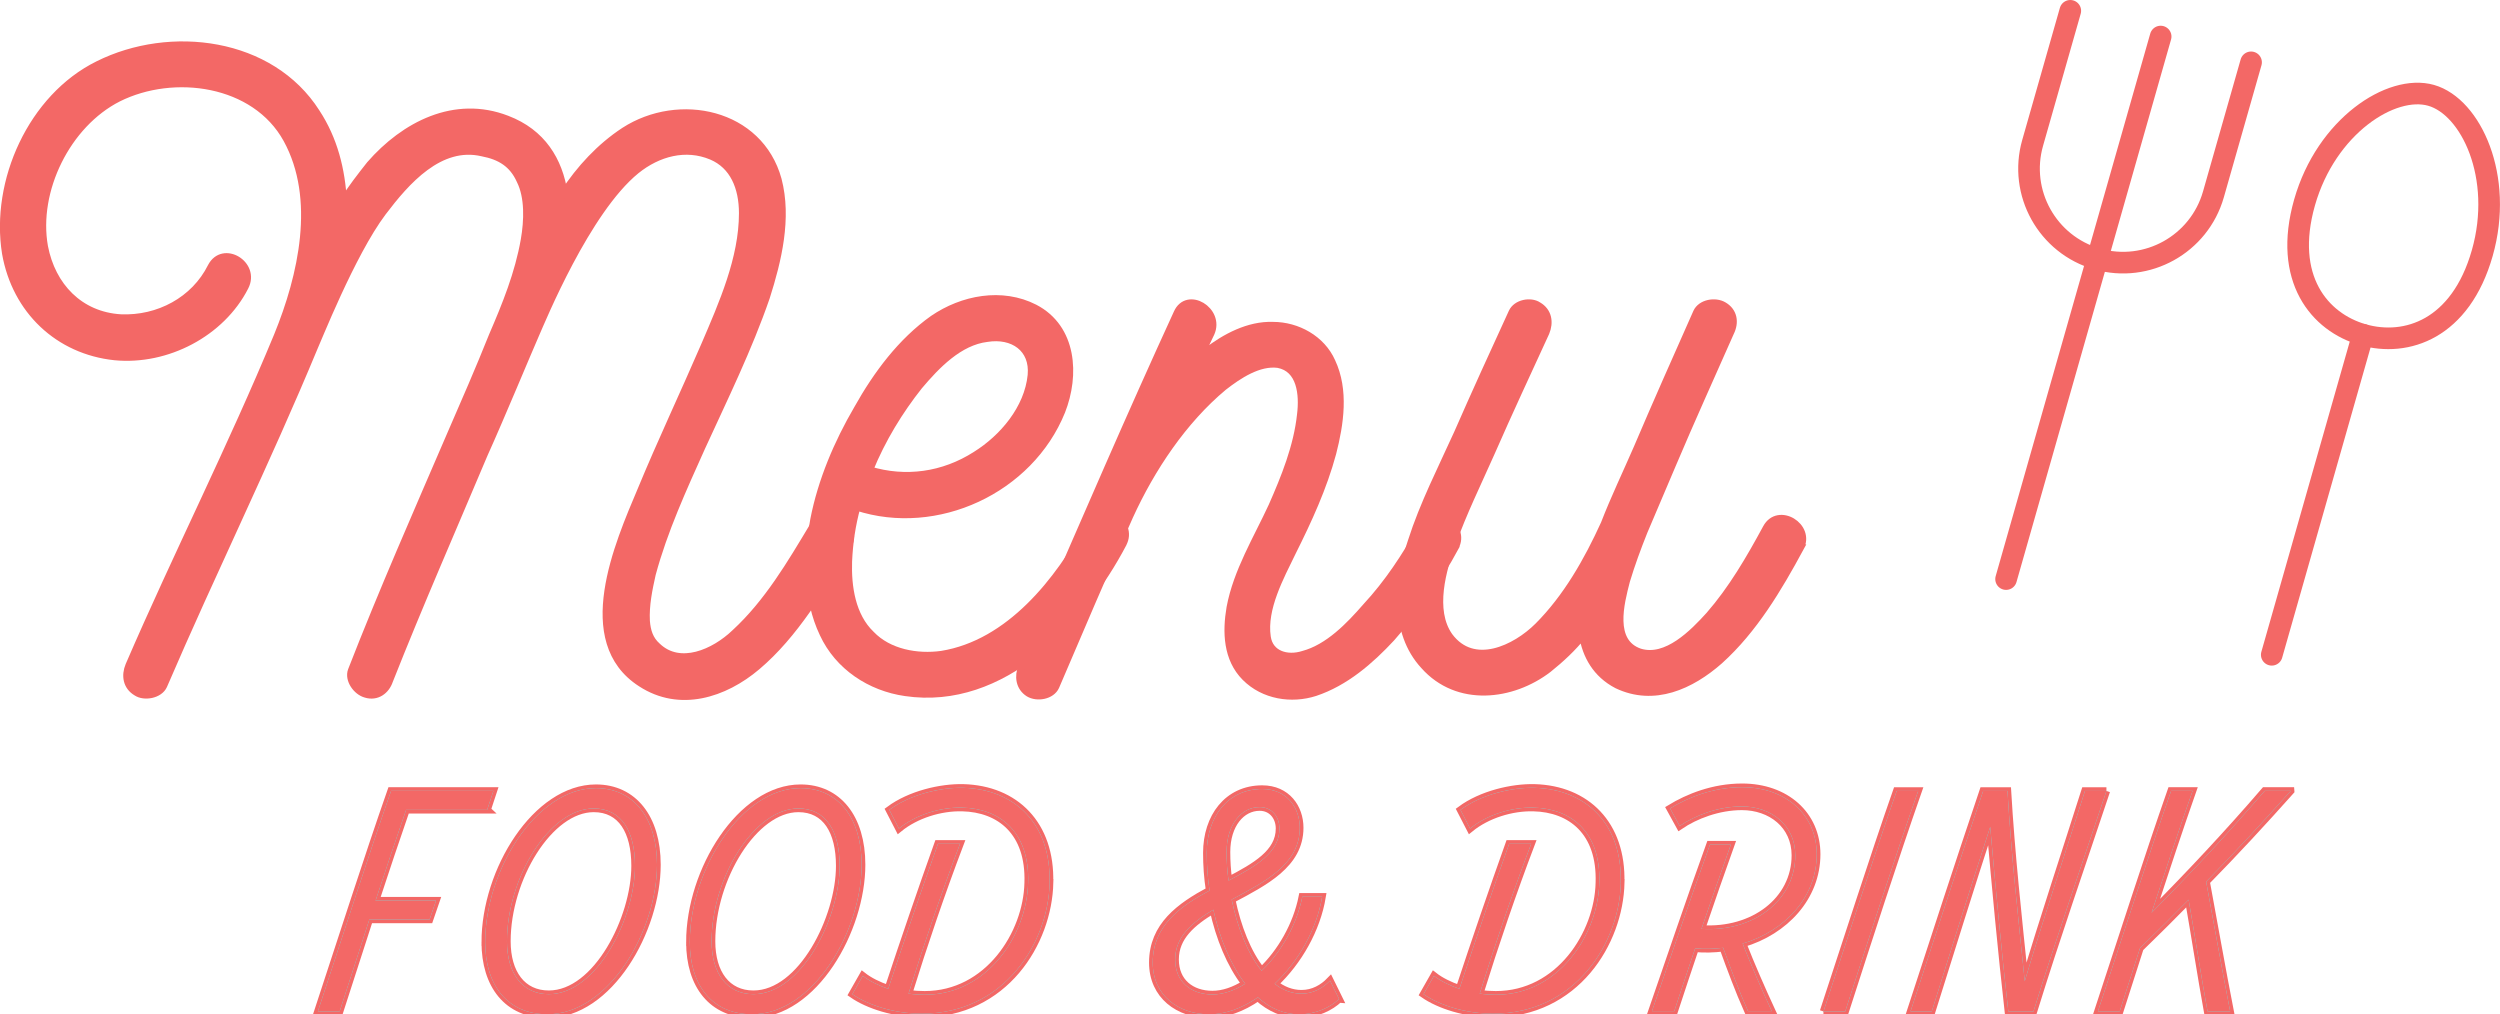<?xml version="1.0" encoding="UTF-8"?><svg id="_レイヤー_2" xmlns="http://www.w3.org/2000/svg" width="480.85" height="195.08" viewBox="0 0 480.85 195.08"><defs><style>.cls-1,.cls-2{fill:#f36866;}.cls-1,.cls-3{stroke-width:0px;}.cls-2{stroke-width:1.42px;}.cls-2,.cls-4,.cls-5{stroke:#f36866;}.cls-4{stroke-linecap:round;stroke-linejoin:round;stroke-width:4.16px;}.cls-4,.cls-5{fill:none;}.cls-3{fill:#5ff7ff;}.cls-5{stroke-width:1.42px;}</style></defs><g id="_レイヤー_5"><path class="cls-2" d="M163.02,105.1c-5,8.07-10.17,16.95-17.43,23.08-6.29,5.33-14.85,8.07-22.28,3.23-12.59-8.07-4.36-26.8,0-37.13,3.87-9.36,8.23-18.56,12.27-27.93,3.39-7.91,7.26-16.63,7.26-25.34,0-5-1.78-9.2-5.97-10.98-5-2.1-10.33-.65-14.53,2.74-9.52,7.75-18.08,28.73-19.37,31.64-1.29,2.91-6.78,16.14-9.85,22.92-6.13,14.53-12.43,28.89-18.24,43.58-.65,1.94-2.42,3.23-4.52,2.58-1.78-.48-3.39-2.74-2.74-4.52,5.97-15.34,12.59-30.35,19.05-45.36,2.74-6.3,5.49-12.59,8.07-19.05,2.58-5.97,5-11.95,6.13-18.4.65-3.71.81-8.23-.81-11.46-1.45-3.23-3.87-4.68-7.26-5.33-8.23-1.94-14.69,5.49-19.21,11.46-5.97,7.91-12.75,25.18-13.24,26.15-9.04,21.79-19.53,43.1-28.9,64.89-.81,1.78-3.71,2.26-5.17,1.29-1.94-1.13-2.26-3.23-1.45-5.17,9.2-21.31,19.69-41.97,28.57-63.44,4.68-11.46,8.07-26.31,1.78-37.77-6.13-11.14-21.79-13.24-32.45-7.91-9.85,5-16.14,17.76-14.21,28.57,1.45,7.59,6.78,13.24,14.69,13.72,7.26.32,14.21-3.39,17.43-9.85,2.26-4.36,8.72-.48,6.46,3.87-4.52,8.88-15.01,14.37-25.02,13.4-10.82-1.13-19.05-8.88-20.98-19.85C-1.14,34.88,6.12,18.74,18.87,12.44c13.88-6.94,33.25-4.52,41.97,9.2,3.39,5.17,4.84,10.98,5.17,17.11,1.61-2.58,3.39-4.84,5.17-7.1,6.62-7.59,16.3-12.59,26.31-8.72,6.78,2.58,10.01,7.91,10.98,14.21,3.07-4.68,6.94-8.88,11.62-11.95,10.49-6.78,25.99-3.55,29.54,9.36,1.94,7.43,0,15.5-2.26,22.6-3.39,9.85-8.07,19.37-12.43,28.89-3.55,7.91-7.26,15.98-9.52,24.38-.65,2.91-1.29,5.97-1.13,9.04.16,1.94.65,3.55,2.1,4.84,4.36,4.2,10.98,1.29,15.01-2.58,6.3-5.81,10.65-13.24,15.01-20.5,2.58-4.04,9.04-.32,6.62,3.87Z"/><path class="cls-2" d="M215.97,104.61c-7.91,15.01-23.08,31.32-41.81,28.57-6.78-.97-12.91-5-15.82-11.3-3.23-6.78-3.07-14.69-1.78-21.95,1.45-7.43,4.52-14.69,8.39-21.31,3.71-6.62,8.39-12.91,14.53-17.27,5.65-3.87,13.24-5.33,19.53-2.1,7.42,3.87,7.91,12.91,5.17,19.85-6.13,15.17-24.05,23.41-39.39,18.4-.97,3.55-1.45,6.94-1.61,10.49-.16,4.84.64,10.49,4.36,14.04,3.39,3.55,8.88,4.52,13.56,3.87,13.07-2.1,22.6-14.21,28.41-25.02,2.26-4.36,8.72-.48,6.46,3.71ZM167.22,90.41c6.94,2.1,14.21,1.13,20.5-2.91,5.17-3.23,10.01-8.88,10.65-15.34.48-5.17-3.55-7.91-8.55-7.1-5.33.65-9.69,5.17-13.08,9.2-3.71,4.68-7.1,10.17-9.52,16.14Z"/><path class="cls-2" d="M279.89,105.26c-3.39,6.3-7.59,12.11-12.27,17.43-4.04,4.36-8.88,8.56-14.69,10.49-4.52,1.45-9.85.65-13.4-2.91s-3.71-8.72-2.91-13.4c1.29-6.94,5.17-13.24,8.07-19.53,2.42-5.49,4.84-11.46,5.49-17.6.48-3.87,0-8.88-4.36-9.69-3.71-.48-7.59,2.1-10.49,4.36-7.75,6.46-13.88,15.66-18.08,24.86-4.84,10.82-9.52,21.79-14.21,32.77-.81,1.78-3.55,2.26-5.17,1.29-1.78-1.13-2.1-3.23-1.29-5.17,1.29-2.91,2.42-5.81,3.71-8.72,8.56-19.69,17.11-39.55,26.15-59.24,1.94-4.36,8.39-.48,6.46,3.87-.65,1.45-1.45,2.91-2.1,4.52.48-.32.81-.65,1.29-.97,3.55-2.74,8.07-5.17,12.75-5,4.68,0,9.36,2.58,11.3,6.94,2.58,5.49,1.61,11.95.16,17.6-1.78,6.62-4.68,12.91-7.75,19.05-2.26,4.68-5.65,10.82-4.84,16.3.48,3.39,3.87,4.36,6.94,3.39,4.84-1.29,8.88-5.49,12.11-9.2,4.2-4.52,7.59-9.69,10.65-15.17,2.26-4.2,8.72-.48,6.46,3.71Z"/><path class="cls-2" d="M346.23,105.42c-4.2,7.75-8.88,15.66-15.5,21.63-5.49,4.84-12.59,8.07-19.69,4.68-4.04-2.1-5.97-5.65-6.62-9.52-1.94,2.42-4.2,4.52-6.62,6.46-6.94,5.33-17.43,6.62-23.89-.65-5.97-6.46-5-16.3-2.42-23.89,2.26-7.1,5.81-14.04,8.88-20.82,3.39-7.75,6.94-15.5,10.49-23.24.81-1.78,3.55-2.26,5-1.29,1.94,1.13,2.26,3.23,1.45,5.17-3.55,7.75-7.1,15.33-10.49,23.08-2.58,5.81-5.49,11.78-7.43,17.27-1.94,5.17-4.2,13.08-.65,18.08,4.68,6.3,12.75,2.42,17.11-1.94,5.49-5.49,9.52-12.59,12.75-19.69,1.94-5,4.2-9.69,6.3-14.53,3.71-8.72,7.59-17.43,11.46-26.15.81-1.78,3.55-2.26,5.17-1.29,1.94,1.13,2.26,3.23,1.29,5.17-3.71,8.39-7.59,16.95-11.14,25.34-.97,2.26-4.68,10.98-5.49,12.91-1.29,3.23-2.42,6.3-3.39,9.52-1.13,4.36-3.07,11.78,2.58,13.72,5.17,1.61,10.33-3.71,13.4-7.1,4.36-5,7.75-10.82,10.98-16.79,2.26-4.2,8.72-.32,6.46,3.87Z"/><path class="cls-5" d="M93.71,155.77h-15.6c-1.9,5.49-3.91,11.47-5.87,17.45h11.63l-1.25,3.64h-11.58l-5.71,17.67h-4.19c4.4-13.32,9.57-29.52,14.08-42.41h19.68l-1.2,3.64Z"/><path class="cls-5" d="M93.32,181.22c0-13.81,9.84-29.63,21.31-29.63,7.18,0,11.74,5.71,11.74,14.73,0,12.5-9.13,28.76-21.09,28.76-7.72,0-11.96-5.65-11.96-13.86ZM122.14,166.54c0-6.63-2.61-11.04-7.94-11.04-8.54,0-16.69,13.43-16.69,25.55,0,6.14,2.94,10.17,8.05,10.17,9.24,0,16.58-14.62,16.58-24.68Z"/><path class="cls-5" d="M132.68,181.22c0-13.81,9.84-29.63,21.31-29.63,7.18,0,11.74,5.71,11.74,14.73,0,12.5-9.13,28.76-21.09,28.76-7.72,0-11.96-5.65-11.96-13.86ZM161.5,166.54c0-6.63-2.61-11.04-7.94-11.04-8.54,0-16.69,13.43-16.69,25.55,0,6.14,2.94,10.17,8.05,10.17,9.24,0,16.58-14.62,16.58-24.68Z"/><path class="cls-5" d="M201.89,169.8c-.27,11.47-8.64,25.17-24.63,25.17-5.17,0-10.28-1.63-13.32-3.75l2.01-3.53c1.25.98,2.99,1.85,4.89,2.5,3.04-9.19,6.31-18.76,9.57-27.89h4.24c-3.59,9.46-6.96,19.35-9.9,28.81,1.03.16,2.07.22,3.1.22,12.18,0,19.68-11.69,19.9-21.53.33-9.84-5.49-14.3-12.67-14.46-4.19-.11-8.92,1.36-12.18,4.02l-1.85-3.59c4.02-2.99,9.95-4.35,14.24-4.24,9.95.27,16.91,7.01,16.58,18.27Z"/><path class="cls-5" d="M257.55,192.15c-1.58,1.52-4.35,2.94-7.67,2.94-2.99,0-5.65-1.2-7.94-3.26-2.99,2.07-6.2,3.26-9.35,3.26-5.87,0-10.87-3.59-10.87-9.95,0-7.07,5.27-10.82,10.93-13.86-.38-2.45-.54-4.89-.54-7.23,0-6.9,4.02-12.29,10.66-12.29,4.78,0,7.23,3.64,7.23,7.45,0,7.07-6.8,10.44-13.1,13.81,1.09,5.27,3.04,10.33,5.76,13.7,3.7-3.53,6.74-8.75,7.83-14.24h3.81c-1.03,6.25-4.57,12.45-9.13,16.74,1.52,1.2,3.26,1.9,5.16,1.9,2.28,0,4.13-1.09,5.49-2.5l1.74,3.53ZM233.2,191.28c2.07,0,4.24-.76,6.31-2.07-2.88-3.75-4.95-8.86-6.14-14.24-4.08,2.45-7.34,5.22-7.34,9.57s3.1,6.74,7.18,6.74ZM236.3,169.37c5.17-2.72,9.79-5.33,9.79-10,0-2.28-1.47-4.13-3.81-4.13-3.48,0-6.36,3.32-6.36,8.64,0,1.79.11,3.64.38,5.49Z"/><path class="cls-5" d="M311.75,169.8c-.27,11.47-8.64,25.17-24.63,25.17-5.17,0-10.28-1.63-13.32-3.75l2.01-3.53c1.25.98,2.99,1.85,4.89,2.5,3.04-9.19,6.31-18.76,9.57-27.89h4.24c-3.59,9.46-6.96,19.35-9.9,28.81,1.03.16,2.07.22,3.1.22,12.18,0,19.68-11.69,19.9-21.53.33-9.84-5.49-14.3-12.67-14.46-4.19-.11-8.92,1.36-12.18,4.02l-1.85-3.59c4.02-2.99,9.95-4.35,14.24-4.24,9.95.27,16.91,7.01,16.58,18.27Z"/><path class="cls-5" d="M335.18,181.49c1.69,4.29,3.64,8.75,5.6,12.99h-4.57c-1.74-3.91-3.32-8.16-4.78-12.18-1.79.22-3.59.27-5.38.11-1.36,4.02-2.72,8.1-4.02,12.07h-4.29c3.64-10.55,7.34-21.47,11.15-32.02h4.02c-1.9,5.33-3.81,10.76-5.65,16.2,10,.65,18.05-5.49,18.05-14.14,0-5.82-4.68-9.41-10.28-9.41-4.51,0-8.92,1.69-11.96,3.75l-1.85-3.37c3.48-2.12,8.32-4.08,13.86-4.08,8.37,0,14.35,5.27,14.35,12.89,0,8.26-6.14,14.79-14.24,17.18Z"/><path class="cls-5" d="M350.73,194.54c4.4-13.32,9.57-29.52,14.08-42.41h4.13c-4.51,12.89-9.73,29.09-14.03,42.41h-4.19Z"/><path class="cls-5" d="M405.15,152.13c-4.67,14.03-9.62,28.16-14.03,42.41h-4.84c-1.3-11.58-2.45-23.81-3.48-35.5-3.81,11.69-7.61,23.92-11.25,35.5h-4.08c4.62-14.14,9.19-28.27,13.97-42.41h4.68c.71,12.12,2.07,24.47,3.32,36.59,3.64-12.18,7.77-24.57,11.58-36.59h4.13Z"/><path class="cls-5" d="M440.59,152.13c-5.38,6.03-10.76,11.85-16.26,17.45,1.52,8.21,3.04,16.85,4.62,24.95h-4.35c-1.25-6.9-2.39-14.35-3.64-21.48-3.1,3.15-6.2,6.25-9.35,9.3l-3.91,12.18h-4.19c4.4-13.32,9.57-29.52,14.08-42.41h4.13c-2.5,7.12-5.22,15.33-7.88,23.43,7.34-7.39,14.73-15.28,21.75-23.43h5Z"/><path class="cls-3" d="M93.71,155.77h-15.6c-1.9,5.49-3.91,11.47-5.87,17.45h11.63l-1.25,3.64h-11.58l-5.71,17.67h-4.19c4.4-13.32,9.57-29.52,14.08-42.41h19.68l-1.2,3.64Z"/><path class="cls-3" d="M93.32,181.22c0-13.81,9.84-29.63,21.31-29.63,7.18,0,11.74,5.71,11.74,14.73,0,12.5-9.13,28.76-21.09,28.76-7.72,0-11.96-5.65-11.96-13.86ZM122.14,166.54c0-6.63-2.61-11.04-7.94-11.04-8.54,0-16.69,13.43-16.69,25.55,0,6.14,2.94,10.17,8.05,10.17,9.24,0,16.58-14.62,16.58-24.68Z"/><path class="cls-3" d="M132.68,181.22c0-13.81,9.84-29.63,21.31-29.63,7.18,0,11.74,5.71,11.74,14.73,0,12.5-9.13,28.76-21.09,28.76-7.72,0-11.96-5.65-11.96-13.86ZM161.5,166.54c0-6.63-2.61-11.04-7.94-11.04-8.54,0-16.69,13.43-16.69,25.55,0,6.14,2.94,10.17,8.05,10.17,9.24,0,16.58-14.62,16.58-24.68Z"/><path class="cls-3" d="M201.89,169.8c-.27,11.47-8.64,25.17-24.63,25.17-5.17,0-10.28-1.63-13.32-3.75l2.01-3.53c1.25.98,2.99,1.85,4.89,2.5,3.04-9.19,6.31-18.76,9.57-27.89h4.24c-3.59,9.46-6.96,19.35-9.9,28.81,1.03.16,2.07.22,3.1.22,12.18,0,19.68-11.69,19.9-21.53.33-9.84-5.49-14.3-12.67-14.46-4.19-.11-8.92,1.36-12.18,4.02l-1.85-3.59c4.02-2.99,9.95-4.35,14.24-4.24,9.95.27,16.91,7.01,16.58,18.27Z"/><path class="cls-3" d="M257.55,192.15c-1.58,1.52-4.35,2.94-7.67,2.94-2.99,0-5.65-1.2-7.94-3.26-2.99,2.07-6.2,3.26-9.35,3.26-5.87,0-10.87-3.59-10.87-9.95,0-7.07,5.27-10.82,10.93-13.86-.38-2.45-.54-4.89-.54-7.23,0-6.9,4.02-12.29,10.66-12.29,4.78,0,7.23,3.64,7.23,7.45,0,7.07-6.8,10.44-13.1,13.81,1.09,5.27,3.04,10.33,5.76,13.7,3.7-3.53,6.74-8.75,7.83-14.24h3.81c-1.03,6.25-4.57,12.45-9.13,16.74,1.52,1.2,3.26,1.9,5.16,1.9,2.28,0,4.13-1.09,5.49-2.5l1.74,3.53ZM233.2,191.28c2.07,0,4.24-.76,6.31-2.07-2.88-3.75-4.95-8.86-6.14-14.24-4.08,2.45-7.34,5.22-7.34,9.57s3.1,6.74,7.18,6.74ZM236.3,169.37c5.17-2.72,9.79-5.33,9.79-10,0-2.28-1.47-4.13-3.81-4.13-3.48,0-6.36,3.32-6.36,8.64,0,1.79.11,3.64.38,5.49Z"/><path class="cls-3" d="M311.75,169.8c-.27,11.47-8.64,25.17-24.63,25.17-5.17,0-10.28-1.63-13.32-3.75l2.01-3.53c1.25.98,2.99,1.85,4.89,2.5,3.04-9.19,6.31-18.76,9.57-27.89h4.24c-3.59,9.46-6.96,19.35-9.9,28.81,1.03.16,2.07.22,3.1.22,12.18,0,19.68-11.69,19.9-21.53.33-9.84-5.49-14.3-12.67-14.46-4.19-.11-8.92,1.36-12.18,4.02l-1.85-3.59c4.02-2.99,9.95-4.35,14.24-4.24,9.95.27,16.91,7.01,16.58,18.27Z"/><path class="cls-3" d="M335.18,181.49c1.69,4.29,3.64,8.75,5.6,12.99h-4.57c-1.74-3.91-3.32-8.16-4.78-12.18-1.79.22-3.59.27-5.38.11-1.36,4.02-2.72,8.1-4.02,12.07h-4.29c3.64-10.55,7.34-21.47,11.15-32.02h4.02c-1.9,5.33-3.81,10.76-5.65,16.2,10,.65,18.05-5.49,18.05-14.14,0-5.82-4.68-9.41-10.28-9.41-4.51,0-8.92,1.69-11.96,3.75l-1.85-3.37c3.48-2.12,8.32-4.08,13.86-4.08,8.37,0,14.35,5.27,14.35,12.89,0,8.26-6.14,14.79-14.24,17.18Z"/><path class="cls-3" d="M350.73,194.54c4.4-13.32,9.57-29.52,14.08-42.41h4.13c-4.51,12.89-9.73,29.09-14.03,42.41h-4.19Z"/><path class="cls-3" d="M405.15,152.13c-4.67,14.03-9.62,28.16-14.03,42.41h-4.84c-1.3-11.58-2.45-23.81-3.48-35.5-3.81,11.69-7.61,23.92-11.25,35.5h-4.08c4.62-14.14,9.19-28.27,13.97-42.41h4.68c.71,12.12,2.07,24.47,3.32,36.59,3.64-12.18,7.77-24.57,11.58-36.59h4.13Z"/><path class="cls-3" d="M440.59,152.13c-5.38,6.03-10.76,11.85-16.26,17.45,1.52,8.21,3.04,16.85,4.62,24.95h-4.35c-1.25-6.9-2.39-14.35-3.64-21.48-3.1,3.15-6.2,6.25-9.35,9.3l-3.91,12.18h-4.19c4.4-13.32,9.57-29.52,14.08-42.41h4.13c-2.5,7.12-5.22,15.33-7.88,23.43,7.34-7.39,14.73-15.28,21.75-23.43h5Z"/><path class="cls-1" d="M93.71,155.77h-15.6c-1.9,5.49-3.91,11.47-5.87,17.45h11.63l-1.25,3.64h-11.58l-5.71,17.67h-4.19c4.4-13.32,9.57-29.52,14.08-42.41h19.68l-1.2,3.64Z"/><path class="cls-1" d="M93.32,181.22c0-13.81,9.84-29.63,21.31-29.63,7.18,0,11.74,5.71,11.74,14.73,0,12.5-9.13,28.76-21.09,28.76-7.72,0-11.96-5.65-11.96-13.86ZM122.14,166.54c0-6.63-2.61-11.04-7.94-11.04-8.54,0-16.69,13.43-16.69,25.55,0,6.14,2.94,10.17,8.05,10.17,9.24,0,16.58-14.62,16.58-24.68Z"/><path class="cls-1" d="M132.68,181.22c0-13.81,9.84-29.63,21.31-29.63,7.18,0,11.74,5.71,11.74,14.73,0,12.5-9.13,28.76-21.09,28.76-7.72,0-11.96-5.65-11.96-13.86ZM161.5,166.54c0-6.63-2.61-11.04-7.94-11.04-8.54,0-16.69,13.43-16.69,25.55,0,6.14,2.94,10.17,8.05,10.17,9.24,0,16.58-14.62,16.58-24.68Z"/><path class="cls-1" d="M201.89,169.8c-.27,11.47-8.64,25.17-24.63,25.17-5.17,0-10.28-1.63-13.32-3.75l2.01-3.53c1.25.98,2.99,1.85,4.89,2.5,3.04-9.19,6.31-18.76,9.57-27.89h4.24c-3.59,9.46-6.96,19.35-9.9,28.81,1.03.16,2.07.22,3.1.22,12.18,0,19.68-11.69,19.9-21.53.33-9.84-5.49-14.3-12.67-14.46-4.19-.11-8.92,1.36-12.18,4.02l-1.85-3.59c4.02-2.99,9.95-4.35,14.24-4.24,9.95.27,16.91,7.01,16.58,18.27Z"/><path class="cls-1" d="M257.55,192.15c-1.58,1.52-4.35,2.94-7.67,2.94-2.99,0-5.65-1.2-7.94-3.26-2.99,2.07-6.2,3.26-9.35,3.26-5.87,0-10.87-3.59-10.87-9.95,0-7.07,5.27-10.82,10.93-13.86-.38-2.45-.54-4.89-.54-7.23,0-6.9,4.02-12.29,10.66-12.29,4.78,0,7.23,3.64,7.23,7.45,0,7.07-6.8,10.44-13.1,13.81,1.09,5.27,3.04,10.33,5.76,13.7,3.7-3.53,6.74-8.75,7.83-14.24h3.81c-1.03,6.25-4.57,12.45-9.13,16.74,1.52,1.2,3.26,1.9,5.16,1.9,2.28,0,4.13-1.09,5.49-2.5l1.74,3.53ZM233.2,191.28c2.07,0,4.24-.76,6.31-2.07-2.88-3.75-4.95-8.86-6.14-14.24-4.08,2.45-7.34,5.22-7.34,9.57s3.1,6.74,7.18,6.74ZM236.3,169.37c5.17-2.72,9.79-5.33,9.79-10,0-2.28-1.47-4.13-3.81-4.13-3.48,0-6.36,3.32-6.36,8.64,0,1.79.11,3.64.38,5.49Z"/><path class="cls-1" d="M311.75,169.8c-.27,11.47-8.64,25.17-24.63,25.17-5.17,0-10.28-1.63-13.32-3.75l2.01-3.53c1.25.98,2.99,1.85,4.89,2.5,3.04-9.19,6.31-18.76,9.57-27.89h4.24c-3.59,9.46-6.96,19.35-9.9,28.81,1.03.16,2.07.22,3.1.22,12.18,0,19.68-11.69,19.9-21.53.33-9.84-5.49-14.3-12.67-14.46-4.19-.11-8.92,1.36-12.18,4.02l-1.85-3.59c4.02-2.99,9.95-4.35,14.24-4.24,9.95.27,16.91,7.01,16.58,18.27Z"/><path class="cls-1" d="M335.18,181.49c1.69,4.29,3.64,8.75,5.6,12.99h-4.57c-1.74-3.91-3.32-8.16-4.78-12.18-1.79.22-3.59.27-5.38.11-1.36,4.02-2.72,8.1-4.02,12.07h-4.29c3.64-10.55,7.34-21.47,11.15-32.02h4.02c-1.9,5.33-3.81,10.76-5.65,16.2,10,.65,18.05-5.49,18.05-14.14,0-5.82-4.68-9.41-10.28-9.41-4.51,0-8.92,1.69-11.96,3.75l-1.85-3.37c3.48-2.12,8.32-4.08,13.86-4.08,8.37,0,14.35,5.27,14.35,12.89,0,8.26-6.14,14.79-14.24,17.18Z"/><path class="cls-1" d="M350.73,194.54c4.4-13.32,9.57-29.52,14.08-42.41h4.13c-4.51,12.89-9.73,29.09-14.03,42.41h-4.19Z"/><path class="cls-1" d="M405.15,152.13c-4.67,14.03-9.62,28.16-14.03,42.41h-4.84c-1.3-11.58-2.45-23.81-3.48-35.5-3.81,11.69-7.61,23.92-11.25,35.5h-4.08c4.62-14.14,9.19-28.27,13.97-42.41h4.68c.71,12.12,2.07,24.47,3.32,36.59,3.64-12.18,7.77-24.57,11.58-36.59h4.13Z"/><path class="cls-1" d="M440.59,152.13c-5.38,6.03-10.76,11.85-16.26,17.45,1.52,8.21,3.04,16.85,4.62,24.95h-4.35c-1.25-6.9-2.39-14.35-3.64-21.48-3.1,3.15-6.2,6.25-9.35,9.3l-3.91,12.18h-4.19c4.4-13.32,9.57-29.52,14.08-42.41h4.13c-2.5,7.12-5.22,15.33-7.88,23.43,7.34-7.39,14.73-15.28,21.75-23.43h5Z"/><path class="cls-4" d="M432.97,11.99l-7.24,25.4c-2.74,9.6-12.74,15.17-22.34,12.43h0c-9.6-2.74-15.17-12.74-12.43-22.34l7.24-25.4"/><line class="cls-4" x1="415.58" y1="7.03" x2="385.85" y2="111.38"/><line class="cls-4" x1="454.49" y1="64.38" x2="436.95" y2="125.94"/><path class="cls-4" d="M467.61,18.34c-7.66-2.18-20.17,5.94-24.35,20.59-4.17,14.65,2.86,23.06,11.23,25.45,8.37,2.39,18.78-1.06,22.95-15.71,4.17-14.65-2.18-28.15-9.84-30.33Z"/></g></svg>